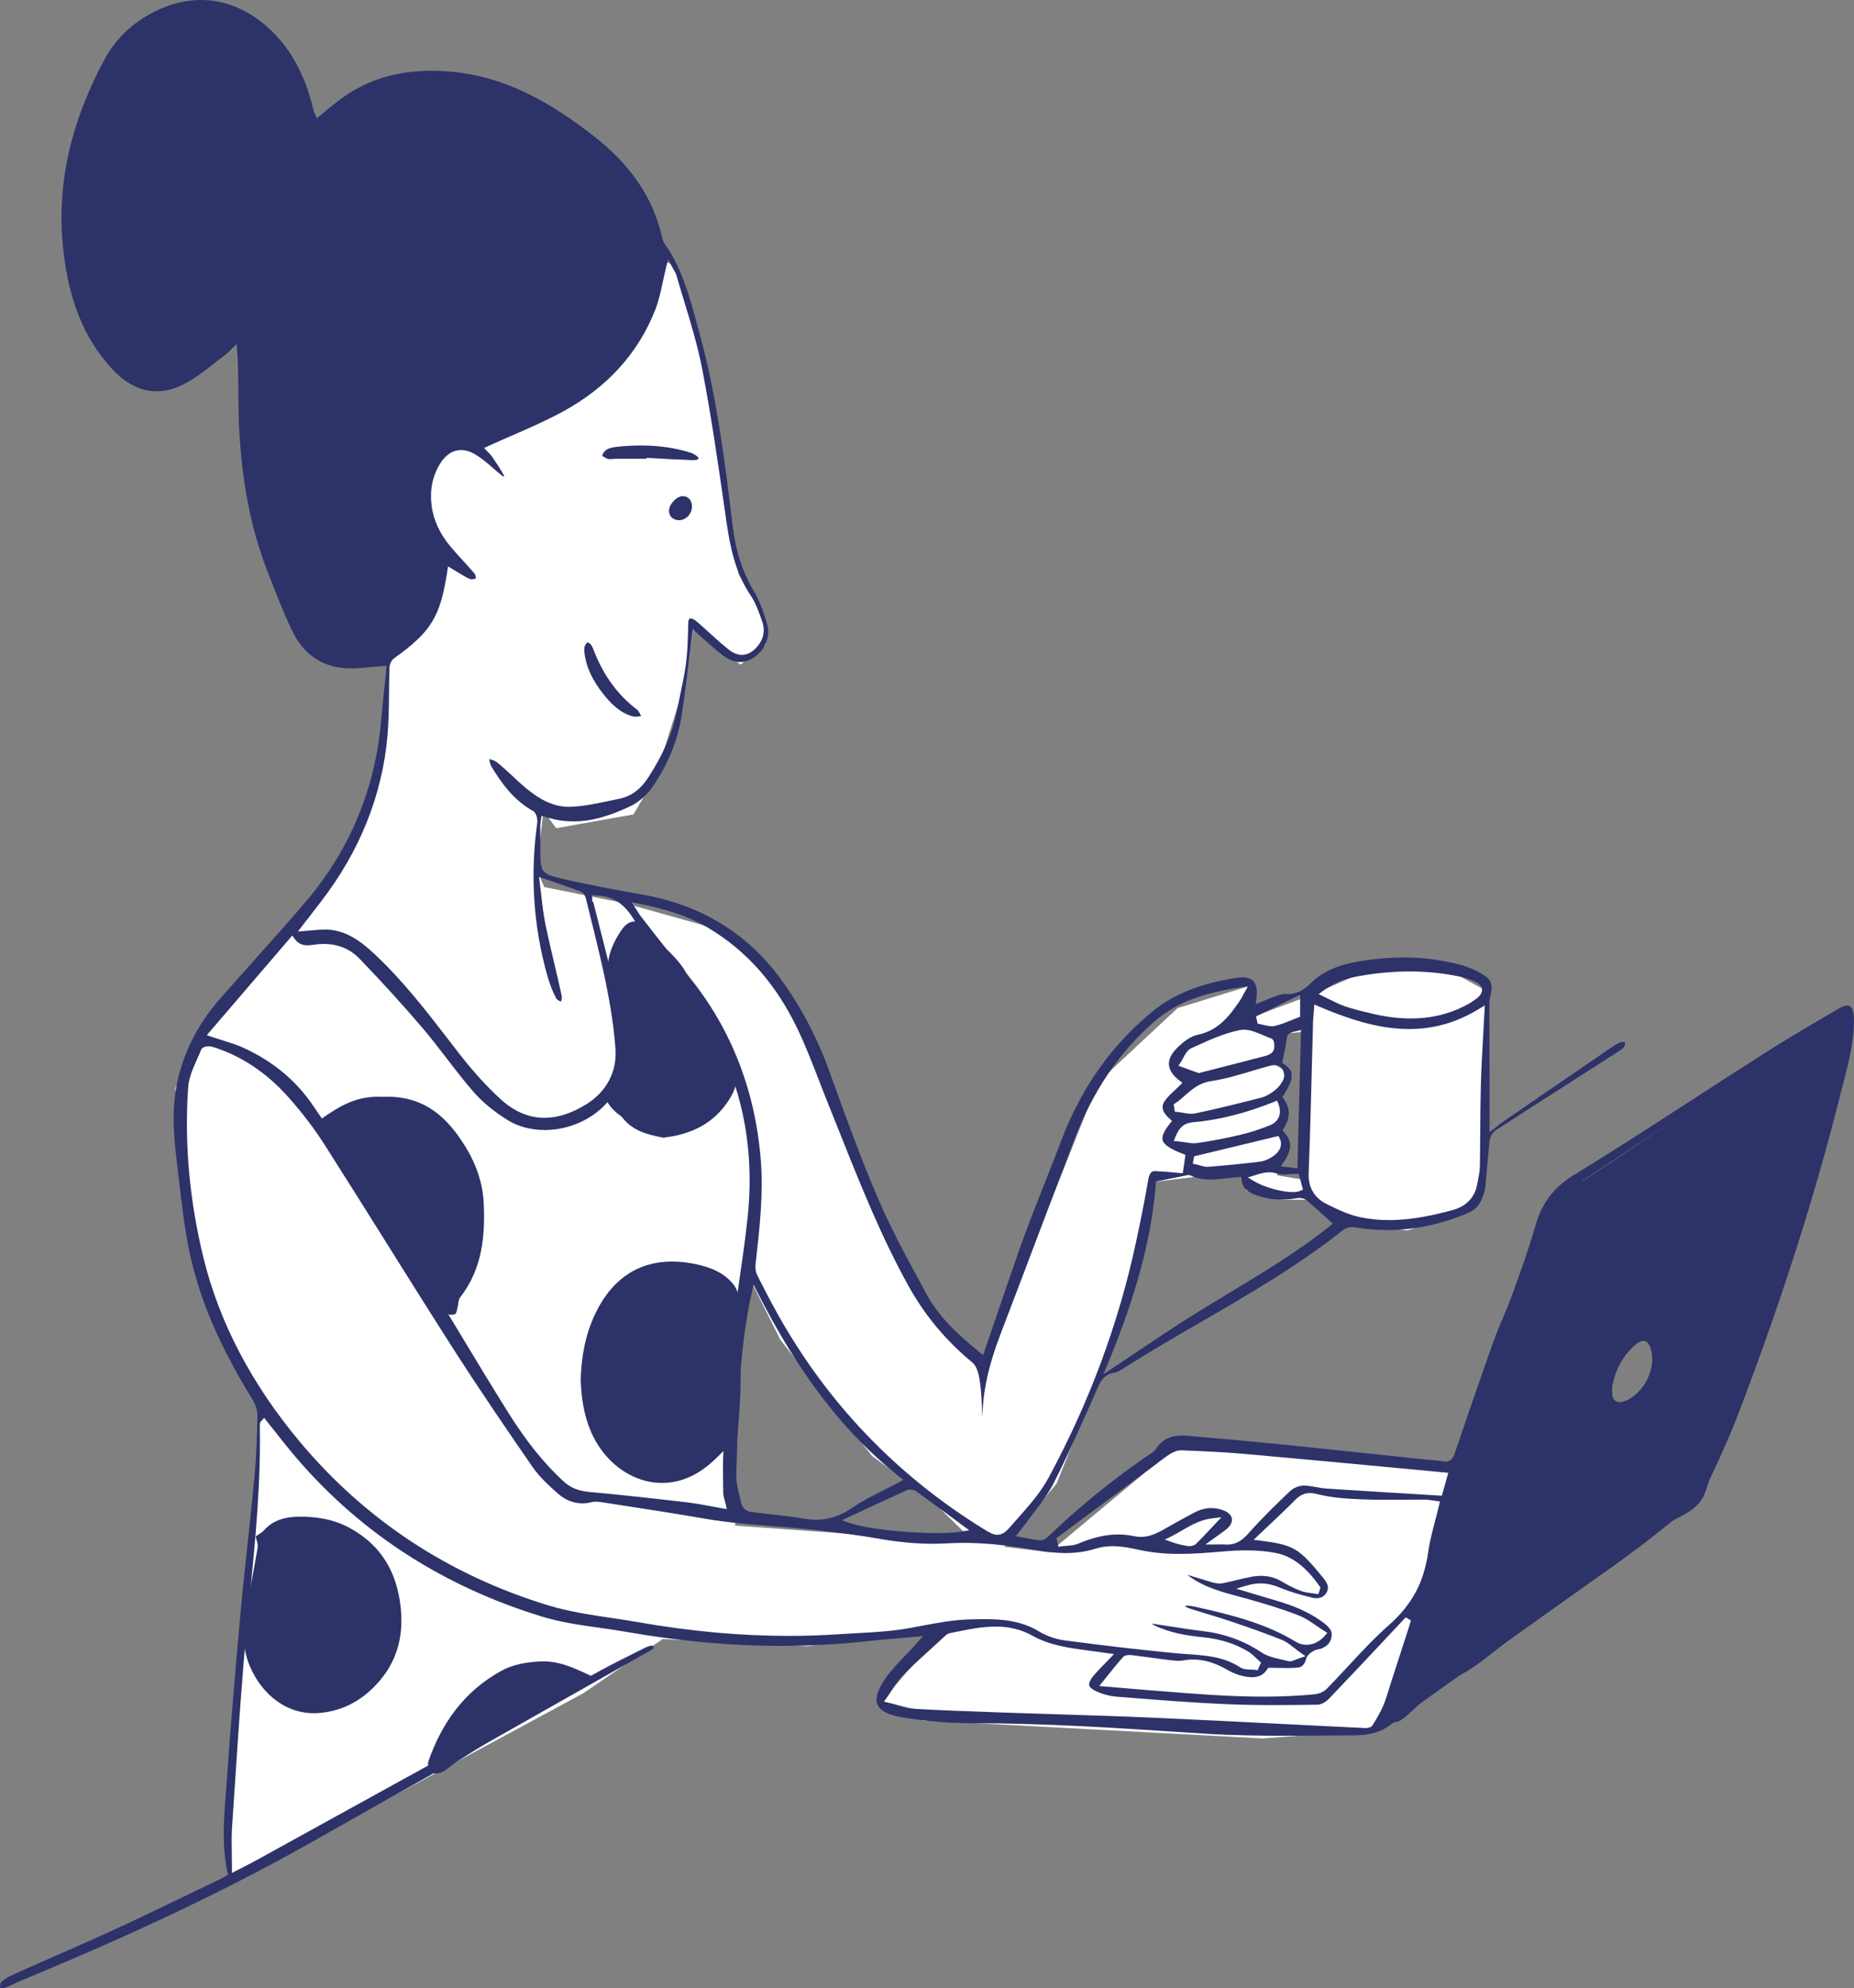 <?xml version="1.0" encoding="UTF-8"?><svg id="a" xmlns="http://www.w3.org/2000/svg" viewBox="0 0 1159.02 1242.08"><rect x="0" y="0" width="1159.02" height="1242.08" fill="#808080" stroke="none"/><defs><style>.b{fill:#fff;}.c{fill:#2d3269;}</style></defs><path class="b" d="M928.2,618.51l-22.59-12.42-53.08,1.13-30.49,13.55-45.18,16.94,3.39-21.46-44.05,13.55-49.69,46.31-70.02,176.19-22.59-14.68-37.27-62.12-24.85-50.82-19.2-58.73-20.33-46.31-45.18-39.53-56.47-15.81-50.38-10.09-4.96-11.37,4.52-36.14,7.95,10.72,48.28-8.61,13.8-23.56,19.2-60.99,4.52-31.62,29.36,22.59,15.81-12.42-2.26-19.2-14.68-24.85-9.04-44.05-6.78-58.73-22.59-89.22-37.27-16.94-119.72,80.19-22.59,144.56-3.39,91.48-14.68,55.34-32.75,51.95-60.99,62.12-22.39,44.37,12.23,114.87,41.79,82.45-15.81,177.32-5.65,124.24,82.45-45.18,140.05-75.67,49.69-33.88,90.35,4.52,85.84-11.29-41.79,48.56,28.24,9.04,212.33,11.29,74.54-5.65,42.92-160.38-169.41-18.07-81.32,67.76-28.24-3.39,32.75-39.53,42.92-107.29,19.2-81.32,55.34-6.78,1.13,12.42,22.59,5.65h15.81l20.33,14.68,41.79,4.52,38.4-11.29,10.16-19.2,2.26-37.27-2.26-82.45Zm-468.54,334.62l-2.17-103.64,13.05-47.11,17.39,34.79,57.26,72.48,34.79,25.37,29.72,28.99-150.02-10.87Zm355.6-216.03l-16.94-2.82,5.08-16.38-2.82-11.29,3.95-11.86-6.21-9.04,9.6-14.12-10.73-6.21,6.78-19.76,12.99-1.13-1.69,92.61Z"/><g><path class="c" d="M1107.17,809.05c-4.8,13.85-9.61,27.29-14.11,40.84-8.99,27.03-17.9,54.09-26.63,81.21-2.48,7.71-7.42,11.84-14.61,15.65-16.27,8.63-32.14,18.21-47.31,28.67-12.83,8.85-24.41,19.51-36.59,29.31-13.1,10.54-26.14,21.15-39.43,31.44-5.24,4.06-10.85,7.8-16.69,10.92-11.45,6.12-21.2,14.33-30.57,23.12-2.17,2.03-4.48,4.28-7.15,5.28-2.14,.8-5.58,.69-7.24-.59-1.35-1.04-1.06-4.39-1.21-6.73-.06-.9,.56-1.91,1.05-2.77,10.5-18.55,14.41-39.07,18.5-59.65,1.99-9.98,6.2-19.51,9.11-29.33,2.23-7.53,3.46-15.39,6.09-22.76,4.73-13.29,6.36-27.61,11.29-40.83,1.84-4.92,4.57-11.07,5.54-16.24,4.78-25.69,14.67-48.47,26.22-71.76,8.11-16.37,9.22-33.52,16.42-50.24,2.64-6.13,7.29-13.61,9.04-20.12,1.12-4.17,2.51-10.01,7.38-9.78,3.54,.17,6.36-2.03,6.83-6.28,.22-1.97,4.73,.5,6.41-.59,42.73-27.72,85.65-58.07,128.14-86.15,8.73-5.77,17.18-12.75,26.58-17.16,2.73-1.28,9.01-2.96,12-2.4,1,.19-.32,10.32-.48,12.55-.7,9.58-2.09,18.91-7.24,27.51-2.73,4.56-3.68,10.2-5.3,15.4-3.25,10.42-6.78,20.78-9.42,31.36-.97,3.9,.25,8.35,.46,12.55,.1,2.11,.66,4.35,.16,6.32-5.77,22.85-15.41,43.51-21.37,66.31-1.65,6.3-.95,9.31-5.85,4.93Zm-99.22,47.2c0,6.12-.44,11.57,.13,16.91,.52,4.89,6.4,6.91,10.46,4.01,3.24-2.3,6.44-4.67,9.59-7.08,8.69-6.67,10.32-28.14,7.36-29.98-.83-.89-7.06-8.34-8.31-8.12-7.84,1.37-8.43,.37-10.15,8.49-.09,.43-6.42,7.92-6.64,8.49-.97-.74-.92,8.45-2.45,7.28Z"/><path class="c" d="M363.03,861.62c.54-16.59,3.8-32.68,12.56-47.32,13.45-22.45,34.32-29.76,59.38-24.51,8.98,1.88,17.3,5.1,23.26,12.33,1.94,2.36,3.5,5.79,3.61,8.79,.67,17.92,1.15,35.86,1.12,53.8-.02,10.23-1.1,20.45-1.76,30.68-.06,.95-.22,2.17-.82,2.78-5.65,5.72-11.06,11.77-17.21,16.92-27.89,23.33-61.28,7.96-73.59-20.33-4.56-10.48-6.25-21.55-6.56-33.13Z"/><path class="c" d="M159.83,959.85c2.05-1.44,3.93-2.31,5.17-3.73,5.76-6.6,13.54-8.44,21.59-8.57,11.15-.17,22.1,1.63,32.09,7.08,19.14,10.44,29.04,26.78,31.66,48.31,2.1,17.34-1.26,32.94-12.41,46.42-10.05,12.15-23.05,19.76-38.89,20.87-18.92,1.33-35.07-10.8-42.95-29.49-5.36-12.73-3.86-25.21-1.59-37.95,2.14-11.97,4.59-23.88,6.54-35.88,.39-2.42-.84-5.11-1.21-7.06Z"/><path class="c" d="M240.13,685.24c25.25-.9,40,13.12,51.47,32.22,6.18,10.29,10.11,21.66,10.74,33.41,1.13,21.13-.84,41.9-14.65,59.62-1.28,1.64-1.1,4.39-1.69,6.6-.36,1.36-.54,3.33-1.46,3.83-1.21,.66-3.41,.7-4.54,0-2.07-1.29-3.81-3.21-5.43-5.09-25.88-30.06-44-68.58-66.61-101.15-2.53-3.65-11.94-12.17-8.7-14.49,13.71-9.82,24.13-15.91,40.86-14.92Z"/><path class="c" d="M414.6,710.76c-9.37-1.84-18.95-4.02-25.6-12.64-.97-1.26-2.59-2-3.79-3.11-3.83-3.53-8.41-8.49-4.76-12.24,1.15-1.19,2.86-2.55,3.38-4.35,.87-2.97,2.15-3.28,2.9-6.28,.39-1.57,3.53-4.38,3.32-5.94-1.85-13.77-3.78-27.54-5.82-41.28-.51-3.41-1.24-6.85-2.38-10.09-4.34-12.38-.36-23.14,6.34-33.3,3.76-5.7,7.66-6.96,13.54-4.98,.78,.26,1.86,1.4,1.81,2.07-.29,4.35,3.58,5.01,5.81,7.25,6.53,6.56,14.02,12.68,18.74,20.44,10.16,16.71,18.96,34.27,27.99,51.65,2.02,3.89,2.97,8.44,3.87,12.79,1.23,5.96-.83,11.07-4.12,16.24-9.57,14.99-23.56,21.74-41.23,23.78Z"/><path class="c" d="M371.47,1049.63c-2.72,1.25-5.49,2.4-8.15,3.76-5.46,2.79-11.06,5.39-16.26,8.61-20.49,12.69-40.86,25.56-61.22,38.44-3.22,2.04-5.97,4.91-9.33,6.62-1.91,.97-5.43,1.35-6.75,.24-1.55-1.3-2.64-4.9-1.97-6.82,8.39-24.23,22.63-43.94,45.46-56.55,7.32-4.04,15.21-5.35,23.74-5.91,12.84-.85,23.08,4.7,33.85,9.6,.21,.67,.43,1.35,.64,2.02Z"/></g><g><path class="c" d="M2.03,1242.08c-.6,0-1.29-.1-2.03-.21,0-.12,.02-.24,.03-.36,.07-.99,.19-2.66,.54-3,2.55-2.43,6-4.14,8.72-5.36,8.4-3.77,16.97-7.53,25.26-11.17,12.69-5.57,25.81-11.34,38.62-17.24,15.32-7.06,30.76-14.52,45.69-21.73,6.25-3.02,12.5-6.04,18.76-9.04,.86-.41,1.69-.88,2.48-1.34,.36-.21,.72-.41,1.09-.62l1.3-.72-.31-1.45c-3.52-16.46-2.25-33.22-1.02-49.43,.15-1.98,.3-3.96,.44-5.93,2.39-33.36,5.29-68.69,8.88-108.02,1.32-14.5,2.91-29.24,4.45-43.48,1.41-13.1,2.87-26.64,4.13-39.99,1.14-12.13,1.57-24.18,1.88-38.54,.07-3.11-1.1-6.86-3.21-10.27-21.09-34.23-33.7-64.13-39.7-94.09-2.86-14.3-4.57-29.13-6.22-43.48-.47-4.09-.94-8.18-1.44-12.27-1.83-15.08-3.06-31.28,.31-47.55,3.98-19.19,12.9-36.82,26.52-52.39,7.24-8.27,14.69-16.61,21.9-24.66,10.6-11.84,21.56-24.09,32.04-36.4,27.45-32.21,43.29-70.12,47.08-112.67,.68-7.64,1.48-15.26,2.25-22.63,.35-3.3,.69-6.55,1.01-9.71l.24-2.34-2.35,.14c-2.68,.16-5.33,.42-7.9,.66-4.21,.4-8.18,.78-12.13,.78-1.37,0-2.64-.05-3.88-.14-14.63-1.1-25.92-9.06-32.65-23.02-5.73-11.9-10.6-24.52-15.3-36.71l-.7-1.82c-9.8-25.42-15.43-53.78-17.22-86.71-.41-7.52-.47-15.24-.54-22.7-.08-8.86-.16-18.03-.79-27.25l-.3-4.29-3.09,2.99c-.4,.39-.8,.8-1.19,1.21-.78,.81-1.51,1.57-2.3,2.15-2.56,1.88-5.09,3.87-7.55,5.8-5.74,4.51-11.68,9.17-18.06,12.53-6.07,3.21-12.09,4.83-17.9,4.83-9.35,0-18.17-4.16-26.23-12.37-14.5-14.78-24.3-34.11-29.15-57.47-9.62-46.41-2.05-91.53,23.14-137.93,6.7-12.34,16.81-22.07,30.04-28.93C105.6,2.6,115.68,0,125.66,0c14.59,0,28.79,5.7,41.07,16.49,13.83,12.16,23.18,28.4,28.61,49.68l.23,.93c.21,.84,.42,1.67,.65,2.5,.13,.46,.31,.84,.51,1.25,.08,.18,.18,.37,.28,.6l1.05,2.4,2.04-1.65c1.22-.99,2.42-1.98,3.61-2.96,2.6-2.14,5.05-4.16,7.62-6.13,16.57-12.72,35.71-18.9,58.51-18.9,1.68,0,3.41,.03,5.14,.1,40.26,1.54,70.92,21.21,95.61,40.25,23.56,18.17,37.72,38.97,43.27,63.58,.4,1.75,1.01,3.23,1.81,4.38,10.62,15.11,15.46,32.96,20.14,50.22,.5,1.84,1,3.68,1.5,5.52,10.81,39.29,15.84,80.32,20.7,120.01l.14,1.11c1.86,15.21,6.21,28.37,13.28,40.24,3.28,5.5,5.91,12.21,8.29,21.12,2,7.5-1.76,15.92-9.15,20.47-2.6,1.6-5.26,2.42-7.88,2.42-3.61,0-7.26-1.46-11.16-4.46-3.15-2.42-6.2-5.12-9.16-7.74-1.21-1.07-2.43-2.15-3.65-3.2-.74-.64-1.45-1.32-2.03-1.87-.23-.22-.44-.42-.62-.59l-2.85-2.66-.5,3.86c-.66,5.04-1.29,10.09-1.92,15.15-1.42,11.33-2.88,23.05-4.62,34.52-2.37,15.59-8.43,30.61-18.03,44.65-3.62,5.29-8.8,9.88-13.86,12.29-13.95,6.63-25,9.59-35.86,9.59-3.75,0-7.51-.38-11.16-1.13-1.34-.28-2.65-.64-4.18-1.06-.76-.21-1.55-.43-2.39-.65l-2.21-.58-.28,2.27c-.05,.43-.12,.84-.18,1.24-.14,.92-.29,1.87-.29,2.85-.01,2.87,0,5.74,.03,8.61,.02,2.3,.03,4.6,.03,6.9v.39c0,12.5,.43,13.98,13.54,16.98,18.1,4.14,36.24,7.44,50.02,9.85,36.52,6.39,65.62,24.06,86.51,52.53,12.67,17.26,22.97,36.8,30.63,58.05,9.47,26.29,19.27,53.48,30.61,79.83,7.9,18.35,17.6,36.24,26.99,53.53l3.14,5.8c8.24,15.22,21.42,26.67,33.13,36.21l2.23,1.81,.93-2.72c1.99-5.81,3.96-11.59,5.93-17.36,4.69-13.76,9.54-27.98,14.38-41.88,3.53-10.15,7.31-20.06,10.2-27.56,2.65-6.86,5.39-13.81,8.05-20.54,3.24-8.19,6.58-16.66,9.78-25.04,12.27-32.14,31.33-58.93,56.66-79.63,13.28-10.85,30.01-17.52,52.67-20.97,1.23-.19,2.38-.28,3.44-.28,3.18,0,5.54,.85,7.01,2.53,1.88,2.16,2.49,5.78,1.81,10.76l-.46,3.4,3.19-1.28c.96-.38,1.89-.77,2.8-1.15,2-.83,3.88-1.62,5.79-2.25,.46-.15,.93-.32,1.41-.48,1.7-.59,3.47-1.21,4.95-1.21,.17,0,.34,0,.51,.03,.58,.06,1.16,.09,1.73,.09,6.15,0,10.57-3.47,14.08-6.87,9.68-9.36,21.74-12.29,32.25-13.93,8.78-1.36,17.41-2.06,25.66-2.06,12.43,0,24.52,1.57,35.92,4.67,4.89,1.33,9.88,3.53,14.41,6.37,4.53,2.83,5.75,6.6,4.08,12.62-.48,1.72-.71,3.65-.71,5.91,0,9.57,.03,19.14,.06,28.72,.02,5.4,.03,10.81,.04,16.21,.01,6.69,.01,13.38,0,20.45v14.14l3.22-2.48c.81-.62,1.49-1.16,2.11-1.65,1.09-.86,1.95-1.54,2.82-2.14,22.68-15.57,46.14-31.68,69.61-47.69,1.73-1.18,3.51-2.01,5.16-2.4,.02,0,.12-.03,.31-.03,.57,0,1.15,.17,1.43,.3,.19,.62,.14,1.81-.22,2.44-.62,1.1-2.04,2.11-3.35,2.95-8.5,5.46-17,10.9-25.51,16.35-16.99,10.88-34.57,22.13-51.8,33.28-2.11,1.37-3.5,4.31-3.73,6.39-.62,5.63-1.11,11.36-1.59,16.91-.33,3.92-.68,7.97-1.07,11.94-.19,1.94-.83,3.94-1.49,5.81-1.69,4.79-3.88,8.24-9.58,10.66-16.52,7-33.42,10.55-50.22,10.55-6.88,0-13.92-.59-20.92-1.76-.35-.06-.73-.09-1.12-.09-2.01,0-4.3,.79-5.84,2.01-27.83,22.08-58.98,40.13-89.11,57.58-15.58,9.02-31.69,18.36-47.18,28.15l-.85,.55c-1.84,1.18-3.73,2.4-5.49,2.66-6.83,1-8.96,5.81-11.01,10.46l-3.43,7.73c-7.48,16.89-15.22,34.36-23.74,51.05-3.24,6.34-7.76,12.27-12.14,18-1.97,2.58-4,5.24-5.91,7.92-.58,.82-1.22,1.61-2.04,2.61-.43,.53-.91,1.12-1.44,1.78l-2.08,2.62,3.29,.59c1.21,.22,2.38,.45,3.51,.67,2.85,.56,5.54,1.08,8.28,1.33,.12,.01,.23,.02,.35,.02,2.15,0,4.16-1.71,4.93-2.45,20.02-19.19,41.62-36.64,64.18-51.86l.28-.19c1.02-.68,2.17-1.45,2.93-2.66,3.53-5.62,8.8-8.35,16.12-8.35,.89,0,1.83,.04,2.78,.12,21.49,1.79,40.83,3.56,59.12,5.41,20.38,2.05,41.09,4.25,61.12,6.38,9.42,1,18.84,2,28.26,2.99,1.34,.14,2.69,.25,4.04,.36,2.68,.22,5.21,.42,7.73,.87,.62,.11,1.18,.17,1.71,.17,4.03,0,5.16-3.3,5.76-5.07,7.28-21.34,15.76-46.12,24.37-70.23,1.72-4.8,3.75-9.62,5.72-14.27,1.92-4.54,3.91-9.24,5.62-13.98l1.38-3.82c4.68-12.92,9.52-26.28,13.31-39.73,4.04-14.33,11.43-24.15,23.96-31.82,25.8-15.8,51.62-32.52,76.59-48.69,14.05-9.1,28.58-18.51,42.95-27.65,13.14-8.36,26.83-16.39,40.07-24.16l6.4-3.76c1.9-1.12,3.61-1.71,4.96-1.71,3.27,0,4.11,3.92,4.23,7.21,.51,13.68-2.95,27.04-6.29,39.97-.56,2.18-1.13,4.36-1.67,6.54-16.42,65.59-37.68,132.06-64.99,203.2-4.99,13-11,25.89-16.82,38.36l-2.49,5.35c-1.29,2.78-3.54,5.66-6.69,8.57-21.51,19.9-45.82,37.07-69.32,53.67-4.75,3.35-9.5,6.71-14.23,10.08-15.13,10.8-30.28,21.57-45.43,32.34-20.61,14.65-41.91,29.79-62.81,44.78-7.13,5.11-15.29,5.84-23.05,5.87-5.93,.02-11.87,.06-17.8,.11-7.89,.06-16.05,.12-24.07,.12-13.9,0-32.24-.15-50.85-1.36l-10.66-.69c-43.73-2.85-88.94-5.79-133.61-5.79-14.85,0-29.78-1.25-44.41-3.71-8.48-1.43-13.59-4.11-15.19-7.96-1.63-3.93,.17-9.6,5.34-16.84,3.47-4.87,7.79-9.34,11.96-13.67,1.93-2,3.93-4.07,5.83-6.17,.25-.28,.5-.56,.94-1.06l4.41-5.01-5.01,.45c-3.58,.33-7.04,.62-10.41,.91-7.06,.61-13.72,1.18-20.4,1.91-17.32,1.9-35.13,2.86-52.93,2.86-31.11,0-63.66-2.95-96.76-8.77-5.64-.99-11.41-1.8-16.99-2.59-11.77-1.66-23.93-3.37-35.28-6.83-63.89-19.46-116.96-54.38-157.75-103.8-3.44-4.17-6.86-8.49-10.16-12.68-1.56-1.98-3.13-3.97-4.71-5.95l-1.5-1.89-1.58,1.83c-.06,.08-.14,.14-.2,.2-.32,.3-.98,.94-.96,1.96,.82,36.33-2.81,73.02-6.32,108.51-.55,5.61-1.11,11.21-1.65,16.82-3.09,32.24-5.27,65.1-7.37,96.88-.64,9.75-1.29,19.5-1.96,29.25-.38,5.5-.28,11.03-.18,16.88,.05,2.81,.1,5.71,.1,8.74v3.29l2.92-1.52c1.79-.93,3.39-1.75,4.88-2.51,2.84-1.46,5.3-2.71,7.69-4.03,23.45-12.92,46.89-25.84,70.33-38.77,47.19-26.01,95.98-52.91,144-79.33,6.8-3.74,13.89-7.28,20.74-10.7,2.1-1.05,4.19-2.09,6.28-3.15,1.69-.85,3.6-1.81,5.4-2.05h0c.32,0,.98,.32,1.52,.59-.14,.51-.36,1.24-.52,1.44-2.87,1.85-6.04,3.6-9.1,5.29-1.22,.67-2.45,1.35-3.66,2.04-20.62,11.66-41.23,23.33-61.84,34.99-45.97,26.02-93.5,52.93-140.31,79.27-51.23,28.83-108.15,55.92-179.11,85.24-1.6,.66-3.16,1.4-4.68,2.12-2.26,1.07-4.39,2.08-6.62,2.85-.24,.08-.54,.12-.92,.12Zm620.26-225.87c-8.23,0-16.54,1.68-24.57,3.31-1.33,.27-2.67,.54-4,.8-1.15,.23-2.07,.97-2.66,1.52-2.38,2.19-4.78,4.37-7.18,6.55-6.38,5.79-12.97,11.78-19.18,17.98-2.6,2.59-4.57,5.61-6.86,9.1-1.09,1.67-2.23,3.39-3.52,5.21l-1.72,2.42,2.89,.68c2.13,.5,4.09,1.05,5.98,1.58,3.81,1.07,7.42,2.08,11.06,2.28,16.94,.96,34.18,1.56,50.85,2.14l7.53,.26c10.73,.38,21.63,.72,32.17,1.04,18.57,.58,37.77,1.17,56.64,2.01,28.64,1.27,57.75,2.74,85.9,4.15,15.91,.8,31.82,1.6,47.73,2.37,.11,0,.22,0,.34,0,.78,0,3.41-.13,4.45-1.86l.23-.38c2.29-3.79,4.65-7.71,6.42-11.88,1.37-3.22,2.39-6.59,3.39-9.85,.41-1.35,.82-2.69,1.25-4.03,3.05-9.42,12.7-39.19,12.7-39.19l-3.36-1.99c-3.83,4.07-7.65,8.14-11.45,12.21-11.96,12.75-24.32,25.94-36.59,38.72-1.97,2.05-4.95,3.62-6.92,3.65-8.43,.11-17.99,.24-27.4,.24-11.16,0-20.49-.18-29.34-.56-21.86-.94-44.06-2.71-65.54-4.42l-3.62-.29c-4.17-.33-8.68-1.54-12.71-3.4-2.53-1.17-3.97-2.42-4.27-3.71-.31-1.33,.47-3.18,2.32-5.49,2.04-2.55,4.38-4.94,6.86-7.46,1.17-1.2,2.38-2.43,3.61-3.73l2.66-2.82-6.47-.89c-1.62-.22-3.11-.43-4.59-.64-1.7-.24-3.4-.47-5.1-.69-11.79-1.58-23.98-3.21-34.61-9.15-6.99-3.92-14.62-5.82-23.32-5.82Zm529.21-382.56c-1.37,.61-2.81,1.18-4.21,1.73-3.14,1.24-6.39,2.52-9.3,4.42-55.59,36.42-109.6,71.99-160.5,105.73-3.07,2.03-5.83,5.58-7.19,9.26-2.87,7.72-5.61,15.62-8.26,23.26-3.61,10.41-7.34,21.17-11.44,31.56-16.55,41.98-33.59,87.16-46.04,133.13-3.26,12.04-6.37,24.33-9.37,36.22-6.76,26.76-13.74,54.44-22.99,80.97-.23,.65-.28,1.26-.35,2.03-.04,.38-.08,.84-.15,1.42l-.56,4.37,3.66-2.45c2.13-1.42,4.18-2.78,6.18-4.1,4.16-2.75,8.09-5.35,11.95-8.06,59.51-41.79,112.83-79.3,163.01-114.66,1.43-1.01,2.69-2.7,3.47-4.64,.65-1.61,1.17-3.26,1.67-4.86,.65-2.05,1.26-4,2.1-5.82,15.41-33.26,28.51-67.53,38.92-101.84,14.67-48.35,30.6-101.36,50.12-166.83,1.19-3.97,1.85-8.11,2.49-12.1,.29-1.81,.59-3.69,.94-5.5l.23-1.24-3.32-2.44-1.06,.47Zm-445.58,400.33c-1.14,0-2.78,.13-3.83,1.28-3.03,3.32-5.78,6.75-8.96,10.71-1.14,1.42-2.33,2.9-3.58,4.44l-2.39,2.94,12.73,1.08c6.22,.53,12.06,1.03,17.9,1.49l7.5,.6c21.13,1.7,42.97,3.46,64.54,3.46,11.47,0,21.94-.48,32.02-1.48,2.84-.28,5.83-1.64,7.62-3.46,4.49-4.58,8.93-9.36,13.22-13.98,8.07-8.7,16.42-17.7,25.4-25.6,14.35-12.61,22.19-27,24.66-45.27,.92-6.81,2.66-13.42,4.5-20.42,.82-3.12,1.67-6.34,2.43-9.58l.51-2.17-2.21-.28c-.88-.11-1.69-.23-2.46-.35-1.62-.25-3.16-.48-4.73-.49-1.03,0-2.06,0-3.09,0-3.47,0-6.93,.03-10.4,.05-3.46,.03-6.91,.05-10.37,.05-5.86,0-10.63-.08-15.04-.25-9.23-.37-19.01-.92-28.24-3.27-1.82-.46-3.39-.69-4.8-.69-3.48,0-6.29,1.35-9.39,4.51-5.1,5.19-10.3,10.09-15.82,15.28-2.28,2.14-4.57,4.3-6.87,6.5l-3.04,2.91,4.17,.53c18.22,2.3,22.75,4.4,32.35,15.02,1.98,2.19,3.91,4.54,5.77,6.81l1.26,1.53c3.05,3.69,3.62,6.34,1.98,9.12-1.7,2.89-4.35,3.49-6.28,3.49-.8,0-1.64-.1-2.48-.3-8.35-1.98-14.87-4-20.52-6.35-4.27-1.78-8.07-2.6-11.96-2.6-2.85,0-5.72,.45-8.78,1.37l-6.38,1.92,6.38,1.91c2.14,.64,4.18,1.26,6.16,1.85,4.11,1.24,7.95,2.4,11.79,3.51,9.08,2.64,20.79,6.66,30.71,14.44,3.25,2.54,5.03,4.69,4.54,8.14-.52,3.62-2.53,6.01-6.35,7.53-.5,.2-1.1,.33-1.74,.46-1.03,.22-2.2,.47-3.27,1.1-2.62,1.53-4.1,3.1-4.53,4.79-.87,3.44-2.59,5.31-5.11,5.56-1.96,.19-4.11,.28-6.75,.28-1.68,0-3.39-.04-5.13-.07-1.84-.04-3.73-.08-5.66-.08h-1.09l-.59,.92c-2.17,3.39-5.18,4.97-9.46,4.97-2.08,0-4.5-.37-7.4-1.14-2.57-.68-5.32-1.88-8.65-3.77-7.27-4.13-14.08-6.14-20.83-6.14-2.07,0-4.18,.19-6.27,.57-.85,.15-1.78,.23-2.83,.23-1.81,0-3.7-.22-5.54-.44-3.98-.47-8.03-1.02-11.95-1.56-3.54-.48-7.2-.98-10.81-1.42-.77-.09-1.68-.19-2.56-.19Zm-90.64-22.41c11.23,0,23.16,.93,34.23,7.66,4.73,2.88,10.49,4.88,16.22,5.63,25.12,3.31,47.49,5.9,68.37,7.92,2.67,.26,5.38,.45,8,.63,11.83,.83,23.01,1.61,33.13,8.24,1.99,1.3,4.44,1.38,6.81,1.45,.96,.03,1.86,.06,2.69,.17l1.49,.2,2.1-4.82-1.11-.96c-.68-.59-1.34-1.21-1.99-1.84-1.54-1.46-3.13-2.97-5.02-4.11-8.15-4.89-17.37-7.8-28.2-8.88-9.49-.95-20.54-2.59-30.57-7.52-.52-.26-1.02-.58-1.53-.94,.61,.05,1.22,.11,1.81,.2,3.38,.49,6.76,1.02,10.14,1.55,6.36,1,12.93,2.03,19.45,2.79,13.99,1.63,26.16,5.99,37.2,13.34,3.79,2.52,8.41,3.56,12.88,4.57,1.34,.3,2.73,.61,4.04,.96,.3,.08,.62,.12,.95,.12,1.09,0,2.11-.42,3.39-.96,.75-.31,1.6-.67,2.62-1.01l3.78-1.25-3.26-2.29c-1.49-1.05-2.81-2.08-4.08-3.07-2.62-2.04-4.88-3.81-7.57-4.88-10.09-4.04-20.23-7.59-32.34-11.69-4.63-1.57-9.38-3-13.97-4.38-3.69-1.11-7.51-2.26-11.23-3.47-1.02-.33-2.02-.85-3.12-1.47,.61-.2,1.19-.28,1.87-.28,1.5,0,3.54,.39,6.58,1.07,21.48,4.81,42.32,10.08,61.14,21.51,1.98,1.21,4.26,1.84,6.57,1.84,4.21,0,8.41-2.08,11.51-5.7l1.52-1.77-1.98-1.23c-1.61-1-3.21-2.1-4.76-3.17-3.52-2.42-7.15-4.92-11.17-6.49-10.77-4.21-21.93-7.5-31.42-10.17-1.95-.55-3.91-1.07-5.86-1.6-10.53-2.82-20.48-5.49-29.37-11.44-1.01-.67-1.97-1.4-2.96-2.16,2.49,.72,5,1.49,7.44,2.25,2.85,.88,5.8,1.8,8.74,2.62,1.29,.36,2.64,.55,3.91,.55,.78,0,1.52-.07,2.22-.21,2.77-.56,5.55-1.22,8.24-1.87,3.03-.73,6.16-1.48,9.25-2.06,2.17-.41,4.28-.62,6.26-.62,4.8,0,9.07,1.17,13.07,3.57,4,2.41,8.02,4.38,11.93,5.87,2.11,.8,4.33,1.08,6.47,1.35,.89,.11,1.78,.22,2.65,.37l1.73,.3,1.31-4.22-.57-.8c-5.46-7.71-14.24-18.26-27.42-20.77-5.61-1.07-11.67-1.59-18.52-1.59-4.52,0-9.38,.23-14.85,.7-9.5,.82-18.07,1.5-26.78,1.5s-17.15-.78-24.58-2.39c-5.27-1.14-11.25-2.44-17.27-2.44-3.76,0-7.17,.5-10.42,1.51-5.98,1.87-12.22,2.78-19.07,2.78-5.4,0-11.28-.58-17.99-1.76-17.68-3.13-32.16-4.59-45.54-4.59-3.41,0-6.8,.1-10.08,.29-3.01,.18-6.1,.26-9.18,.26-10.79,0-21.95-1.05-34.11-3.21-11.09-1.97-22.45-3.36-33.43-4.71l-2.29-.28c-9.88-1.21-19.94-1.99-29.68-2.75-14.15-1.1-28.78-2.24-42.99-4.71-16.12-2.81-32.55-5.34-48.44-7.8-5.23-.81-10.45-1.62-15.68-2.43-1.28-.2-2.65-.39-4-.39-.99,0-1.88,.1-2.7,.3-1.99,.48-3.96,.73-5.85,.73-5.62,0-10.84-2.13-15.53-6.33-5.24-4.7-11.19-10.02-15.48-16.24-16.11-23.3-33.32-48.46-50.04-74.57-13.9-21.71-27.82-43.92-41.29-65.41-12.71-20.27-25.85-41.24-38.95-61.75-6.37-9.98-13.98-19.94-22.6-29.6-13.72-15.37-29.67-25.91-47.4-31.34-.74-.23-1.57-.27-2.13-.27-1.49,0-4.11,.27-4.83,2.08-.78,1.96-1.69,3.99-2.57,5.94-2.54,5.64-5.16,11.48-5.58,17.56-2.44,34.9,.79,70.81,9.61,106.74,9.85,40.12,30.02,78.62,59.95,114.44,40.99,49.04,93.31,83.52,155.52,102.48,12.75,3.88,26.22,5.9,39.25,7.84,5.38,.8,10.94,1.63,16.36,2.58,33.29,5.83,64.31,8.67,94.83,8.67,10.56,0,21.15-.36,31.46-1.06,3.63-.25,7.35-.45,10.94-.64,10.56-.57,21.47-1.16,32.04-3.02,2.83-.5,5.65-1.03,8.47-1.56,9.8-1.85,19.93-3.77,30.09-4.02,3.25-.08,6.17-.15,9.12-.15Zm123.21-105.52c-3.06,0-6.02,1.68-7.15,2.41-2.69,1.72-5.24,3.68-7.71,5.57-1.08,.83-2.16,1.66-3.25,2.47l-59.96,44.45,1.22,5.39,1.82-.26c1.01-.14,2.04-.22,3.14-.3,2.52-.19,5.12-.39,7.51-1.4,9.06-3.84,17.2-5.71,24.9-5.71,3.33,0,6.66,.35,9.91,1.05,1.38,.3,2.79,.45,4.19,.45,4.19,0,8.32-1.26,13.4-4.1l4.3-2.41c5.15-2.89,10.47-5.87,15.76-8.66,3.54-1.87,7.15-2.82,10.72-2.82,2.49,0,5,.47,7.44,1.38,3.12,1.17,5.03,3.01,5.38,5.17,.35,2.17-.94,4.63-3.54,6.75-1.51,1.23-3.12,2.36-4.99,3.68-.94,.66-1.93,1.36-2.99,2.13l-5,3.62h6.17c.98,0,1.82-.01,2.58-.02,.59,0,1.11-.02,1.61-.02,.7,0,1.23,.02,1.73,.06,.48,.04,.96,.06,1.42,.06,6.29,0,10.24-3.5,13.29-6.93,8.79-9.9,18.15-18.97,26.15-26.53,1.98-1.87,5.33-3.29,7.96-3.38,.21,0,.42-.01,.63-.01,2.47,0,4.97,.45,7.62,.92,2.14,.38,4.35,.78,6.59,.93,17.25,1.15,34.84,2.21,51.85,3.24,6.17,.37,12.36,.75,18.56,1.13l1.61,.1,4.02-14.32-7.82-.74c-11.13-1.04-22.26-2.08-33.39-3.13-28.15-2.64-57.26-5.38-85.91-7.92-13.03-1.16-26.31-1.71-39.15-2.24h-.28c-.11-.02-.23-.02-.34-.02Zm19.66,42.47c-7.57,.84-13.54,4.31-19.3,7.67-2.11,1.23-4.28,2.5-6.46,3.58l-4.22,2.1,4.45,1.58c3.26,1.16,6.44,1.94,9.71,2.4,.4,.06,.82,.08,1.25,.08h0c1.23,0,2.92-.23,4.03-1.31,2.94-2.87,5.79-5.91,8.81-9.12,1.1-1.17,2.23-2.37,3.41-3.62l3.76-3.96-5.43,.6Zm-360.69-380.84c.49,.75,.9,1.4,1.28,2,.72,1.14,1.34,2.13,2.06,3.05,2.58,3.27,5.14,6.55,7.69,9.84,6.15,7.9,12.5,16.07,19.11,23.83,28.26,33.2,44.42,73.08,48.02,118.53,1.66,20.98-.73,42.18-3.04,62.68l-.25,2.21c-.28,2.47,.09,4.95,1.02,6.79,4.3,8.6,8.33,16.29,12.33,23.49,31.16,56.13,74.85,101.74,129.86,135.55,3.39,2.08,5.67,3.21,8.02,3.21,3.06,0,5.42-1.99,8.02-4.98,1.43-1.65,2.89-3.29,4.34-4.93,7.18-8.09,14.6-16.46,19.74-25.99,25.39-47,43.74-96.46,54.53-147.01,2.49-11.64,5.34-25.41,7.69-39.24q.86-5.04,3.85-5.04c.39,0,.8,0,1.25,.02,3.36,.11,6.78,.44,10.09,.75,1.5,.14,2.98,.28,4.46,.41l1.87,.16,1.68-11.53-1.49-.57c-8.07-3.1-12.01-5.74-12.78-8.57-.65-2.38,.84-5.75,4.69-10.58l1.18-1.48-1.41-1.26c-5.78-5.15-4.79-8.48-3.54-10.54,1.6-2.64,3.99-4.85,6.51-7.19,1.12-1.04,2.28-2.11,3.35-3.22l1.58-1.63-1.81-1.36c-4.11-3.1-6.33-6.39-6.6-9.8-.26-3.25,1.29-6.64,4.6-10.07,4.65-4.82,9.39-7.91,13.35-8.72,13.44-2.73,20.25-12.49,26.25-21.1,.76-1.09,1.36-2.23,2.06-3.55,.34-.64,.7-1.33,1.13-2.09l1.98-3.55-4.02,.6c-18.7,2.8-38.21,7.31-54.24,21.21-22.09,19.17-38.54,43.39-50.26,74.04-7.15,18.69-14.35,37.72-21.31,56.12-8.04,21.24-16.35,43.21-24.63,64.77-7.77,20.25-11.37,36.72-11.52,52.93-.16-2.38-.25-4.8-.34-7.16-.16-4.33-.33-8.8-.92-13.19l-.05-.37c-.66-4.91-1.48-11.03-5.03-13.96-16.58-13.72-29.63-29.37-39.89-47.83-16.92-30.44-30.01-63.23-42.67-94.95-2.4-6.01-4.8-12.02-7.23-18.02-1.97-4.88-3.91-9.89-5.78-14.73-4.16-10.76-8.46-21.89-13.51-32.49-13.57-28.43-31.96-49.23-56.21-63.6-14.09-8.35-29.65-12.25-43.01-14.97l-4.7-.96,2.63,4.01Zm171.54,362.92c-.77,0-1.45,.13-2.03,.4-9.56,4.31-19.24,8.81-28.6,13.17l-11.99,5.58,4.57,1.65c10.63,3.84,36.89,6.41,54.74,6.41h0c6.63,0,11.88-.33,15.59-.99l4.59-.81-10.33-7.63c-7.77-5.75-15.12-11.18-22.66-16.62-.99-.71-2.48-1.16-3.88-1.16Zm-99.12-122.53c-.24,1.11-.45,2.03-.62,2.82-.31,1.41-.54,2.42-.74,3.44-6.14,31.47-7.04,63.8-7.9,95.06-.11,3.9-.21,7.79-.33,11.69-.15,5.15,1.17,10.28,2.45,15.25,.32,1.26,.65,2.51,.95,3.76,.51,2.16,3.38,4.17,5.5,4.46,4.37,.6,8.82,1.09,13.13,1.56,6.58,.72,13.38,1.47,19.96,2.63,2.72,.48,5.37,.72,7.88,.72,7.89,0,15.21-2.4,22.38-7.33,6.08-4.18,12.74-7.54,19.78-11.1,3.17-1.6,6.44-3.25,9.73-5.01l2.69-1.44-2.39-1.89c-34.57-27.35-62.77-63.92-88.74-115.1l-2.54-5.01-1.2,5.49Zm-340.65-161.35l2.81,.95c2.42,.82,4.73,1.53,6.96,2.23,4.5,1.4,8.75,2.72,12.68,4.49,18.1,8.13,32.65,19.98,43.24,35.21,21.84,31.39,41.01,60.18,58.62,88.01,11.5,18.18,22.8,36.93,33.73,55.06,9.86,16.36,20.06,33.27,30.38,49.73,11.35,18.1,22.37,31.81,34.68,43.14,4.31,3.97,9.24,5.94,16.48,6.59,20.84,1.87,41.53,4.24,60.94,6.5,4.81,.56,9.55,1.44,14.56,2.38,2.33,.43,4.68,.87,7.09,1.29l2.96,.51-.67-2.92c-.25-1.09-.52-2.06-.75-2.92-.43-1.57-.77-2.81-.79-3.94-.02-1.48-.05-2.95-.07-4.43-.12-7.33-.25-14.92,.18-22.3,.22-3.75,.43-7.5,.64-11.25,1.03-18.36,2.09-37.34,4.08-55.89,1.39-12.91,3.29-26,5.13-38.67,1.9-13.08,3.87-26.61,5.28-40,5.66-53.86-8.21-102.33-41.21-144.08l-1.82-2.3c-9.56-12.08-19.44-24.56-27.08-37.95-6.53-11.45-13.95-16.46-24.8-16.76l-2.63-.07,.43,1.77c-.02,.12-.03,.23-.03,.35l.02,1.98h.59c1.58,6.36,3.22,12.78,4.8,18.99,4.15,16.27,8.43,33.1,11.98,49.73,2.36,11.05,4.52,22.73,2.81,33.38-4.26,26.55-28.31,40.45-49.87,40.45-8.73,0-16.81-2.17-23.38-6.28-8.48-5.3-15.54-11.14-20.99-17.34-5.96-6.78-11.58-14.1-17.01-21.18-4.83-6.29-9.83-12.8-15.08-18.96-12.09-14.18-25.33-28.74-39.34-43.25-5.92-6.13-13.46-9.24-22.42-9.24-2.11,0-4.3,.18-6.52,.53-1.43,.23-2.58,.33-3.64,.33-3.52,0-5.99-1.25-8.01-4.06l-1.48-2.06-53.44,62.27Zm613.89,87.39c-.38,0-.71,.06-1,.12-4.9,.98-9.8,1.97-15.06,3.03l-4.38,.88-.12,1.5c-2.75,34.15-12.36,70.01-30.22,112.84l-2.54,6.08,5.49-3.65c4.91-3.26,9.69-6.47,14.39-9.62,10.27-6.89,19.96-13.39,29.89-19.75,9.52-6.09,19.38-12.03,28.91-17.78,20.48-12.35,41.65-25.12,60.93-40.17,.84-.65,1.63-1.34,1.93-1.61l1.83-1.56-1.69-1.53c-1.32-1.18-2.61-2.36-3.9-3.52-3.65-3.3-7.09-6.42-10.72-9.46-1.1-.92-2.82-1.47-4.61-1.47-.44,0-.86,.04-1.26,.1-3.36,.58-6.66,.88-9.8,.88-5.48,0-10.78-.9-15.75-2.68-5.19-1.86-8.74-4.19-9.23-9.51l-.18-1.95-1.95,.14c-2.33,.16-4.67,.43-6.93,.69-3.64,.41-7.07,.81-10.5,.81-4.81,0-8.72-.8-12.3-2.52-.37-.18-.79-.27-1.24-.27Zm78.31-103.73c-.08,1.02-.16,1.97-.23,2.86-.16,1.87-.3,3.49-.35,5.17-.25,8.93-.48,17.87-.71,26.8-.27,10.37-.54,20.74-.83,31.1-.36,12.67-.77,25.08-1.22,36.89-.32,8.47,3.58,15.18,10.98,18.89,7.06,3.54,14,6.83,21.21,8.35,5.77,1.21,11.87,1.82,18.13,1.82,14.56,0,28.74-3.31,39.46-6.19,8.88-2.39,14.3-8.12,15.67-16.57,.17-1.02,.37-2.04,.57-3.07,.48-2.45,.97-4.98,1.02-7.56,.14-7.34,.19-14.8,.23-22.01,.06-9.63,.13-19.59,.4-29.37,.29-10.3,.86-20.44,1.47-31.18,.27-4.74,.54-9.53,.79-14.4l.19-3.81-3.24,2c-13.93,8.6-28.33,12.79-44.04,12.79-16.27,0-33.76-4.38-56.72-14.22l-2.57-1.1-.21,2.79Zm-27.99,102c-2.95,0-5.59,.82-8.38,1.69l-4.96,1.53,3.82,2.31c6.26,3.78,17.09,6.85,24.13,6.85,2.16,0,3.8-.29,5-.87l1.48-.72-2.61-9.78h-1.54c-1.47,0-2.92,.1-4.31,.2-1.3,.09-2.54,.18-3.71,.18-1.59,0-2.81-.17-3.84-.52-1.69-.58-3.36-.87-5.09-.87Zm17.36-88.27c-4.85,1.12-6.14,1.58-6.54,5.42l-.06,.55c-.31,2.76-.91,5.55-1.54,8.49-.29,1.34-.58,2.72-.86,4.15l-.25,1.28,1.08,.75c5.94,4.12,7.23,7.75-.23,19.55l-.73,1.15,.81,1.1c4.22,5.75,4.24,11.76,.05,18.36l-.82,1.29,1.03,1.13c5.06,5.53,5.01,10.93-.2,18.62l-1.84,2.72,10.37,1.23,2.25-86.39-2.52,.58Zm-64.29,78.31l-.86,4.58,1.9,.41c.7,.15,1.43,.36,2.19,.59,1.62,.47,3.3,.97,5.06,.97,.23,0,.46,0,.68-.03,11.56-.89,22.12-1.94,32.3-3.22,3.67-.46,6.93-2.5,8.55-3.68,4.19-3.05,5.54-7.13,3.62-10.92l-.71-1.41-52.74,12.71Zm50.02-34.05c-17.89,7.16-34.47,11.34-50.69,12.77-6.34,.56-8.92,3.94-11.05,9.2l-1,2.48,2.66,.26c1.36,.13,2.68,.34,3.96,.53,2.06,.32,4.01,.62,5.96,.62,.8,0,1.53-.05,2.24-.15,8.64-1.22,17.58-2.92,26.56-5.05,6.42-1.52,12.71-3.54,18.7-6,5.69-2.34,7.66-7.4,5.26-13.54l-.73-1.88-1.87,.75Zm-593.69-107.67c.38,0,.75,0,1.13,.02,11.95,.4,20.97,6.66,30.83,15.94,17.53,16.51,32.45,35.88,46.88,54.61,1.54,2,3.09,4.01,4.63,6.01,9,11.65,17.72,21.27,26.63,29.42,8.47,7.74,17.71,11.67,27.47,11.67,8.4,0,17.29-2.92,26.45-8.68,12.4-7.8,18.92-20.34,17.9-34.4-1.98-27.23-8.6-53.96-15-79.81-1.15-4.65-2.3-9.3-3.43-13.96-.15-.61-1-3.7-3.19-4.51-5.62-2.09-11.3-4.04-17.32-6.11-1.89-.65-3.82-1.31-5.79-1.99l-3.06-1.06,.42,3.21c.36,2.78,.68,5.58,.98,8.29,.69,6.17,1.35,11.99,2.56,17.86,1.74,8.44,3.74,16.95,5.69,25.19,1.55,6.58,3.16,13.39,4.61,20.11,.18,.84-.19,2.1-.58,3.34-1.27-.67-2.57-1.36-2.96-2.1-2.15-4.1-3.99-8.8-5.46-13.97-8.78-30.85-10.93-63.04-6.38-95.67,.26-1.88-.25-6.13-2.61-7.43-12.18-6.75-19.98-17.8-26-27.72-.76-1.26-1.09-2.93-1.41-4.72,1.79,.46,3.46,.93,4.6,1.82,3.42,2.69,6.7,5.75,9.87,8.7,1.84,1.72,3.75,3.5,5.68,5.2,7.92,6.98,17.63,14.12,29.67,14.12,.48,0,.96-.01,1.45-.03,8.14-.38,16.28-2.11,24.14-3.79,2-.43,4-.85,6-1.26,7.32-1.48,13.23-5.84,18.06-13.32,9.6-14.86,15.32-28.27,18-42.2,.6-3.1,1.26-6.25,1.9-9.29,1.35-6.43,2.76-13.07,3.64-19.71,.94-7.08,1.13-14.32,1.32-21.32,.04-1.5,.08-3.01,.13-4.51,.02-.54,.17-2.29,1.47-2.29,.3,0,.64,.08,1.02,.22,1.52,.6,3,1.9,4.44,3.16l.56,.49c2.08,1.81,4.16,3.71,6.18,5.55,3.81,3.48,7.75,7.07,11.92,10.29,2.64,2.04,5.3,3.07,7.91,3.07,3.61,0,7-1.94,10.08-5.75,3.6-4.46,4.54-9.82,2.64-15.09l-.55-1.54c-1.8-5.05-3.67-10.28-6.7-14.77-8.96-13.28-12.53-28.02-15.13-46.08l-.89-6.21c-4.23-29.43-8.6-59.85-14.33-89.53-2.69-13.94-6.9-27.78-10.97-41.17-1.65-5.44-3.37-11.07-4.95-16.61-.47-1.65-1.33-3.08-2.08-4.34-.29-.48-.56-.94-.79-1.38l-2.44-4.67-1.28,5.11c-.73,2.9-1.36,5.84-1.97,8.68-1.35,6.27-2.62,12.18-4.82,17.8-10.62,27.05-29.99,48.41-57.6,63.47-10.32,5.63-21.37,10.45-32.06,15.1-4.86,2.12-9.89,4.31-14.8,6.55l-2.53,1.16,1.9,2.03c.19,.2,.44,.45,.73,.72,.67,.65,1.5,1.45,2.12,2.35l.34,.49c2.53,3.69,5.14,7.51,7.27,11.45,.07,.16,.05,.55,0,.98-.51-.29-.98-.59-1.4-.92-1.81-1.43-3.6-3-5.34-4.51-3.61-3.15-7.34-6.4-11.57-8.83-2.83-1.63-5.64-2.45-8.36-2.45-5.3,0-9.96,3.07-13.45,8.89-4.56,7.58-6.26,16.27-5.05,25.82,1.12,8.87,5,17.36,11.53,25.23,2.53,3.05,5.24,6.01,7.86,8.87,2.47,2.7,5.03,5.48,7.4,8.31,.51,.61,.77,1.82,1.02,3v.04l-.15,.05c-1,.28-1.94,.54-2.68,.54-.21,0-.39-.02-.54-.07-1.98-.62-3.86-1.77-5.85-3-.84-.51-1.67-1.03-2.52-1.51-.69-.39-1.37-.81-2.1-1.25-.37-.22-.74-.46-1.14-.69l-2.56-1.54-.45,2.95c-4.38,28.63-10.01,37.81-33.46,54.6-1.78,1.28-2.66,4.04-2.72,6.08-.14,4.76-.19,9.6-.23,14.28-.07,6.76-.13,13.75-.48,20.6-1.92,37.81-14.72,73.29-38.04,105.47-3.36,4.63-6.84,9.1-10.53,13.83-1.72,2.2-3.46,4.44-5.22,6.73l-2.71,3.53,4.44-.31c1.61-.11,3.16-.26,4.66-.41,2.63-.25,5.12-.49,7.52-.49Zm594.31,84.72c-.99,0-2.15,.15-3.16,.42-4.07,1.07-8.16,2.29-12.12,3.47-8.07,2.41-16.42,4.9-24.74,6.12-7.35,1.08-11.89,5.06-16.27,8.92-2,1.76-3.89,3.42-6.03,4.8l-1.08,.7,.71,4.69,1.55,.15c1.06,.1,2.15,.29,3.31,.49,1.78,.31,3.63,.63,5.47,.63,.96,0,1.83-.09,2.66-.26,15.11-3.19,29.98-6.95,41.24-9.86,2.67-.69,5.54-2.29,8.54-4.75,2.36-1.93,4.27-4.48,5.25-7,.89-2.29-.18-5.69-1.71-7.3-.76-.81-1.98-1.22-3.62-1.22Zm-19.55-22.13c-.8,0-1.59,.07-2.33,.22-9.81,1.91-19.19,6.2-28.27,10.34l-2.3,1.05c-2.41,1.09-3.75,3.63-5.04,6.09-.52,.99-1.01,1.92-1.54,2.7l-1.44,2.13,12.71,4.6,9.57-2.45c10.54-2.69,21.45-5.48,32.22-8.31,.96-.25,4.14-1.25,5.03-3.51,.62-1.58,.57-4.46-.09-5.93-.41-.9-1.02-1.27-1.46-1.43-1.52-.55-3.07-1.21-4.71-1.92-4.08-1.76-8.29-3.57-12.34-3.57Zm7.61-8.28l1,4.59,1.35,.21c.81,.13,1.66,.33,2.56,.55,1.59,.39,3.24,.79,4.91,.79h0c.67,0,1.29-.06,1.89-.2,3.46-.77,6.7-2.09,10.13-3.49,1.43-.58,2.9-1.18,4.42-1.75l1.3-.49v-13.72l-27.56,13.5Zm96.05-28.1c-10.01,0-20.5,.95-31.19,2.82-7.04,1.23-14.7,3.22-23.04,9.38l-2.7,1.99,3.04,1.43c1.63,.76,3.12,1.51,4.54,2.22,3.09,1.54,5.76,2.88,8.67,3.87,5.35,1.84,10.93,3.17,16.32,4.45l.19,.05c8.96,2.14,17.1,3.18,24.89,3.18h0c12.09,0,22.99-2.5,33.32-7.65,3.16-1.57,5.76-3.2,7.94-4.97,.89-.72,3.58-2.9,3.25-5.7-.33-2.77-3.38-4.22-4.39-4.69-2.84-1.35-5.83-2.37-8.9-3.03-10.29-2.23-21.04-3.35-31.96-3.35Z"/><path class="c" d="M397.32,447.75c-.72,0-1.33-.07-1.87-.22-8.12-2.26-13.82-8.34-17.88-13.39-7.58-9.43-11.5-18.2-12.32-27.59,.03-.35,.05-.72,.06-1.1,.02-.67,.05-1.42,.24-1.79,.82-1.58,1.48-2.23,1.74-2.4,.41,.1,1.42,.72,2.19,1.58,.65,.72,1.11,1.92,1.55,3.09l.28,.72c6.09,15.54,14.88,27.52,26.84,36.62,1.08,.82,1.84,2.44,2.65,4.15h-.04c-1.22,.17-2.37,.33-3.45,.33Z"/><path class="c" d="M433.5,287.46c-.53,0-1.06-.02-1.56-.04l-.73-.03c-5.94-.19-11.98-.53-17.83-.85-2.35-.13-4.69-.26-7.04-.39l-2.1-.11v.56h-9.55c-3.13,0-6.26,0-9.4,0-.74,0-1.46,.07-2.16,.13-.64,.06-1.25,.11-1.81,.11s-.99-.06-1.33-.17c-1.44-.48-2.99-1.43-3.52-1.96,.22-1.2,1.4-2.91,2.57-3.68,1.93-1.26,4.74-1.68,6.7-1.89,5.11-.54,10.11-.82,14.84-.82,11.25,0,21.46,1.48,31.23,4.52,1.97,.61,4.4,2.36,4.9,3.17-.08,.77-.39,1.43-3.21,1.43Z"/><path class="c" d="M424.2,324.99c-3.45-.07-6.02-2.56-5.98-5.79,.05-4.23,4.76-9.24,8.69-9.24,1.55,.01,2.89,.56,3.9,1.6,1.18,1.21,1.81,2.97,1.77,4.97-.08,4.67-3.76,8.46-8.21,8.46h-.17Z"/><path class="c" d="M1011.82,881.86c-2.47,0-4.55-.84-6.17-2.49-2.68-2.72-4.04-7.48-3.95-13.76,1.02-11.38,6.62-22.28,15.76-30.7,3.3-3.03,6.55-4.57,9.68-4.57,1.51,0,3.04,.36,4.55,1.08,5.66,2.7,8.17,7.48,7.24,13.82-.2,1.4-.37,2.84-.53,4.23-.5,4.42-1.02,9-2.92,12.49-4.08,7.48-9.48,15.58-18.65,18.92-1.78,.65-3.46,.97-5.01,.97Zm15.42-44.13c-1.54,0-3.16,.85-5.4,2.85-7.59,6.76-12.36,15.8-14.18,26.84l-.02,.1v.11c-.2,3.41,.31,5.64,1.59,7,.59,.63,1.66,1.38,3.37,1.38h0c1.13,0,2.42-.32,3.95-.99,11.05-4.8,18.57-19.53,15.77-30.91-.51-2.07-1.57-6.38-5.1-6.38Z"/></g></svg>